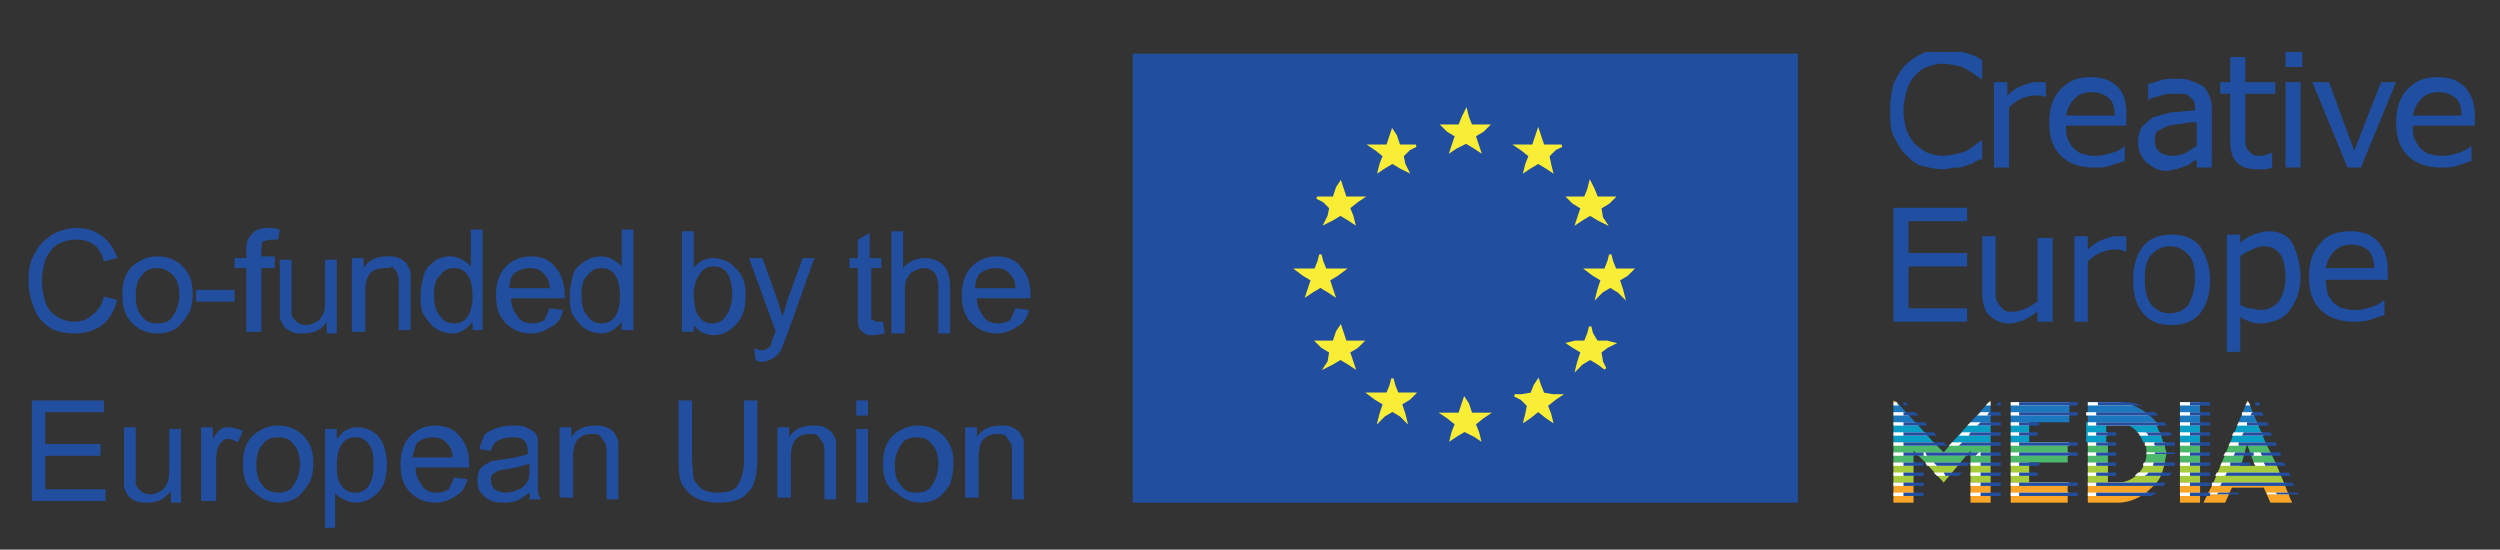 <?xml version="1.0" encoding="utf-8"?>
<!-- Generator: Adobe Illustrator 22.0.0, SVG Export Plug-In . SVG Version: 6.00 Build 0)  -->
<svg version="1.0" id="Layer_1" xmlns="http://www.w3.org/2000/svg" xmlns:xlink="http://www.w3.org/1999/xlink" x="0px" y="0px"
	 viewBox="0 0 149.2 32.8" enable-background="new 0 0 149.2 32.8" xml:space="preserve">
<rect x="0" y="0" width="149.2" height="32.8" fill="#333333" stroke="none"/>
<g>
	<g>
		<defs>
			<rect id="SVGID_1_" x="1.7" y="3.1" width="146.1" height="28.6"/>
		</defs>
		<clipPath id="SVGID_2_">
			<use xlink:href="#SVGID_1_"  overflow="visible"/>
		</clipPath>
		<g clip-path="url(#SVGID_2_)">
			<defs>
				<rect id="SVGID_3_" x="-6.8" y="-4.9" width="162.7" height="43.2"/>
			</defs>
			<clipPath id="SVGID_4_">
				<use xlink:href="#SVGID_3_"  overflow="visible"/>
			</clipPath>
			<path clip-path="url(#SVGID_4_)" fill="#224E9F" d="M6.2,17.7L7,17.9c-0.2,0.7-0.5,1.2-0.9,1.5c-0.4,0.3-1,0.5-1.6,0.5
				c-0.6,0-1.2-0.1-1.6-0.4c-0.4-0.3-0.7-0.6-0.9-1.2c-0.2-0.5-0.3-1-0.3-1.6c0-0.6,0.1-1.2,0.4-1.6c0.2-0.5,0.6-0.8,1-1.1
				c0.4-0.2,0.9-0.4,1.5-0.4c0.6,0,1.1,0.2,1.5,0.5c0.4,0.3,0.7,0.7,0.9,1.3l-0.8,0.2c-0.1-0.4-0.3-0.8-0.6-1
				c-0.3-0.2-0.6-0.3-1-0.3c-0.5,0-0.8,0.1-1.2,0.3c-0.3,0.2-0.5,0.5-0.7,0.9c-0.1,0.4-0.2,0.8-0.2,1.2c0,0.5,0.1,1,0.2,1.3
				c0.1,0.4,0.4,0.7,0.7,0.9c0.3,0.2,0.7,0.3,1,0.3c0.4,0,0.8-0.1,1.1-0.4C5.8,18.6,6.1,18.2,6.2,17.7"/>
			<path clip-path="url(#SVGID_4_)" fill="#224E9F" d="M7.3,17.6c0-0.8,0.2-1.4,0.7-1.8c0.4-0.3,0.8-0.5,1.4-0.5
				c0.6,0,1.1,0.2,1.5,0.6c0.4,0.4,0.6,0.9,0.6,1.6c0,0.6-0.1,1-0.3,1.3c-0.2,0.3-0.4,0.6-0.7,0.8c-0.3,0.2-0.7,0.3-1.1,0.3
				c-0.6,0-1.1-0.2-1.5-0.6C7.5,18.9,7.3,18.4,7.3,17.6 M8.1,17.6c0,0.6,0.1,1,0.4,1.3c0.2,0.3,0.5,0.4,0.9,0.4
				c0.4,0,0.7-0.1,0.9-0.4c0.2-0.3,0.4-0.7,0.4-1.3c0-0.5-0.1-0.9-0.4-1.2C10,16.1,9.7,16,9.4,16c-0.4,0-0.7,0.1-0.9,0.4
				C8.2,16.7,8.1,17.1,8.1,17.6"/>
			<rect x="11.7" y="17.3" clip-path="url(#SVGID_4_)" fill="#224E9F" width="2.3" height="0.7"/>
			<path clip-path="url(#SVGID_4_)" fill="#224E9F" d="M14.7,19.8V16h-0.7v-0.6h0.7V15c0-0.3,0-0.5,0.1-0.7c0.1-0.2,0.2-0.3,0.4-0.5
				c0.2-0.1,0.4-0.2,0.8-0.2c0.2,0,0.4,0,0.7,0.1l-0.1,0.6c-0.2,0-0.3,0-0.4,0c-0.2,0-0.4,0.1-0.5,0.1c-0.1,0.1-0.1,0.3-0.1,0.5v0.4
				h0.8V16h-0.8v3.8H14.7z"/>
			<path clip-path="url(#SVGID_4_)" fill="#224E9F" d="M19.5,19.8v-0.6c-0.3,0.5-0.8,0.7-1.4,0.7c-0.3,0-0.5,0-0.7-0.1
				c-0.2-0.1-0.4-0.2-0.5-0.4c-0.1-0.2-0.2-0.3-0.2-0.5c0-0.1,0-0.4,0-0.7v-2.7h0.7v2.4c0,0.4,0,0.6,0,0.8c0,0.2,0.1,0.3,0.3,0.5
				c0.1,0.1,0.3,0.2,0.6,0.2c0.2,0,0.4-0.1,0.6-0.2c0.2-0.1,0.3-0.3,0.4-0.5c0.1-0.2,0.1-0.5,0.1-0.9v-2.3h0.7v4.4H19.5z"/>
			<path clip-path="url(#SVGID_4_)" fill="#224E9F" d="M21,19.8v-4.4h0.7v0.6c0.3-0.5,0.8-0.7,1.4-0.7c0.3,0,0.5,0,0.7,0.1
				c0.2,0.1,0.4,0.2,0.5,0.4c0.1,0.2,0.2,0.3,0.2,0.5c0,0.1,0,0.4,0,0.7v2.7h-0.7v-2.7c0-0.3,0-0.5-0.1-0.7
				c-0.1-0.2-0.2-0.3-0.3-0.4C23.3,16,23.1,16,22.9,16c-0.3,0-0.6,0.1-0.8,0.3c-0.2,0.2-0.3,0.6-0.3,1.1v2.4H21z"/>
			<path clip-path="url(#SVGID_4_)" fill="#224E9F" d="M28.2,19.8v-0.6c-0.3,0.4-0.7,0.7-1.2,0.7c-0.3,0-0.7-0.1-1-0.3
				c-0.3-0.2-0.5-0.5-0.7-0.8c-0.2-0.3-0.2-0.7-0.2-1.2c0-0.4,0.1-0.8,0.2-1.2c0.1-0.4,0.4-0.6,0.6-0.8c0.3-0.2,0.6-0.3,1-0.3
				c0.3,0,0.5,0.1,0.7,0.2c0.2,0.1,0.4,0.3,0.5,0.4v-2.2h0.7v6H28.2z M25.9,17.6c0,0.6,0.1,1,0.4,1.3c0.2,0.3,0.5,0.4,0.8,0.4
				c0.3,0,0.6-0.1,0.8-0.4c0.2-0.3,0.3-0.7,0.3-1.2c0-0.6-0.1-1-0.3-1.3c-0.2-0.3-0.5-0.4-0.8-0.4c-0.3,0-0.6,0.1-0.8,0.4
				C26,16.6,25.9,17.1,25.9,17.6"/>
			<path clip-path="url(#SVGID_4_)" fill="#224E9F" d="M32.8,18.4l0.8,0.1c-0.1,0.5-0.3,0.8-0.7,1c-0.3,0.2-0.7,0.4-1.2,0.4
				c-0.6,0-1.1-0.2-1.5-0.6c-0.4-0.4-0.6-0.9-0.6-1.7c0-0.7,0.2-1.3,0.6-1.7c0.4-0.4,0.9-0.6,1.5-0.6c0.6,0,1.1,0.2,1.4,0.6
				c0.4,0.4,0.6,1,0.6,1.7c0,0,0,0.1,0,0.2h-3.2c0,0.5,0.2,0.8,0.4,1.1c0.2,0.3,0.5,0.4,0.9,0.4c0.3,0,0.5-0.1,0.7-0.2
				C32.5,19,32.7,18.7,32.8,18.4 M30.4,17.2h2.4c0-0.4-0.1-0.6-0.3-0.8C32.3,16.1,32,16,31.6,16c-0.3,0-0.6,0.1-0.9,0.3
				C30.5,16.5,30.4,16.8,30.4,17.2"/>
			<path clip-path="url(#SVGID_4_)" fill="#224E9F" d="M37.1,19.8v-0.6c-0.3,0.4-0.7,0.7-1.2,0.7c-0.3,0-0.7-0.1-1-0.3
				c-0.3-0.2-0.5-0.5-0.7-0.8C34,18.5,34,18.1,34,17.6c0-0.4,0.1-0.8,0.2-1.2c0.1-0.4,0.4-0.6,0.7-0.8c0.3-0.2,0.6-0.3,1-0.3
				c0.3,0,0.5,0.1,0.7,0.2c0.2,0.1,0.4,0.3,0.5,0.4v-2.2h0.7v6H37.1z M34.7,17.6c0,0.6,0.1,1,0.4,1.3c0.2,0.3,0.5,0.4,0.8,0.4
				c0.3,0,0.6-0.1,0.8-0.4c0.2-0.3,0.3-0.7,0.3-1.2c0-0.6-0.1-1-0.3-1.3c-0.2-0.3-0.5-0.4-0.8-0.4c-0.3,0-0.6,0.1-0.8,0.4
				C34.8,16.6,34.7,17.1,34.7,17.6"/>
			<path clip-path="url(#SVGID_4_)" fill="#224E9F" d="M41.4,19.8h-0.7v-6h0.7v2.2c0.3-0.4,0.7-0.6,1.2-0.6c0.3,0,0.5,0.1,0.8,0.2
				c0.2,0.1,0.4,0.3,0.6,0.5c0.2,0.2,0.3,0.4,0.4,0.7c0.1,0.3,0.1,0.6,0.1,0.9c0,0.7-0.2,1.3-0.6,1.7c-0.4,0.4-0.8,0.6-1.3,0.6
				c-0.5,0-0.9-0.2-1.2-0.6V19.8z M41.4,17.6c0,0.5,0.1,0.9,0.2,1.1c0.2,0.4,0.5,0.6,0.9,0.6c0.3,0,0.6-0.1,0.8-0.4
				c0.2-0.3,0.4-0.7,0.4-1.3c0-0.6-0.1-1-0.3-1.3c-0.2-0.3-0.5-0.4-0.8-0.4c-0.3,0-0.6,0.1-0.8,0.4C41.5,16.7,41.4,17.1,41.4,17.6"
				/>
			<path clip-path="url(#SVGID_4_)" fill="#224E9F" d="M45.1,21.5L45,20.8c0.2,0,0.3,0.1,0.4,0.1c0.2,0,0.3,0,0.4-0.1
				c0.1-0.1,0.2-0.1,0.2-0.2c0-0.1,0.1-0.3,0.2-0.6c0,0,0-0.1,0.1-0.2l-1.6-4.4h0.8l0.9,2.5c0.1,0.3,0.2,0.7,0.3,1
				c0.1-0.3,0.2-0.7,0.3-1l0.9-2.5h0.7L47,19.9c-0.2,0.5-0.3,0.8-0.4,1c-0.1,0.2-0.3,0.4-0.5,0.5c-0.2,0.1-0.4,0.2-0.6,0.2
				C45.4,21.6,45.3,21.6,45.1,21.5"/>
			<path clip-path="url(#SVGID_4_)" fill="#224E9F" d="M52.7,19.2l0.1,0.7c-0.2,0-0.4,0.1-0.6,0.1c-0.3,0-0.5,0-0.6-0.1
				c-0.1-0.1-0.3-0.2-0.3-0.3c-0.1-0.1-0.1-0.4-0.1-0.9V16h-0.5v-0.6h0.5v-1.1l0.7-0.4v1.5h0.7V16H52v2.6c0,0.2,0,0.3,0,0.4
				c0,0.1,0.1,0.1,0.1,0.1c0.1,0,0.1,0.1,0.3,0.1C52.5,19.2,52.6,19.2,52.7,19.2"/>
			<path clip-path="url(#SVGID_4_)" fill="#224E9F" d="M53.2,19.8v-6h0.7V16c0.3-0.4,0.8-0.6,1.3-0.6c0.3,0,0.6,0.1,0.8,0.2
				c0.2,0.1,0.4,0.3,0.5,0.5c0.1,0.2,0.2,0.6,0.2,1v2.8H56v-2.8c0-0.4-0.1-0.6-0.2-0.8c-0.2-0.2-0.4-0.3-0.7-0.3
				c-0.2,0-0.4,0.1-0.6,0.2c-0.2,0.1-0.3,0.3-0.4,0.5c-0.1,0.2-0.1,0.5-0.1,0.8v2.4H53.2z"/>
			<path clip-path="url(#SVGID_4_)" fill="#224E9F" d="M60.6,18.4l0.8,0.1c-0.1,0.5-0.3,0.8-0.7,1c-0.3,0.2-0.7,0.4-1.2,0.4
				c-0.6,0-1.1-0.2-1.5-0.6c-0.4-0.4-0.6-0.9-0.6-1.7c0-0.7,0.2-1.3,0.6-1.7c0.4-0.4,0.9-0.6,1.5-0.6c0.6,0,1.1,0.2,1.4,0.6
				c0.4,0.4,0.6,1,0.6,1.7c0,0,0,0.1,0,0.2h-3.2c0,0.5,0.2,0.8,0.4,1.1c0.2,0.3,0.5,0.4,0.9,0.4c0.3,0,0.5-0.1,0.7-0.2
				C60.3,19,60.5,18.7,60.6,18.4 M58.2,17.2h2.4c0-0.4-0.1-0.6-0.3-0.8c-0.2-0.3-0.5-0.4-0.9-0.4c-0.3,0-0.6,0.1-0.9,0.3
				C58.3,16.5,58.2,16.8,58.2,17.2"/>
			<polygon clip-path="url(#SVGID_4_)" fill="#224E9F" points="1.9,29.9 1.9,23.9 6.2,23.9 6.2,24.6 2.7,24.6 2.7,26.5 6,26.5 
				6,27.2 2.7,27.2 2.7,29.2 6.3,29.2 6.3,29.9 			"/>
			<path clip-path="url(#SVGID_4_)" fill="#224E9F" d="M10.2,29.9v-0.6C9.8,29.8,9.4,30,8.8,30c-0.3,0-0.5,0-0.7-0.1
				c-0.2-0.1-0.4-0.2-0.5-0.4c-0.1-0.2-0.2-0.3-0.2-0.6c0-0.1,0-0.4,0-0.7v-2.7h0.7V28c0,0.4,0,0.6,0,0.8c0,0.2,0.1,0.3,0.3,0.5
				c0.1,0.1,0.3,0.2,0.6,0.2c0.2,0,0.4-0.1,0.6-0.2c0.2-0.1,0.3-0.3,0.4-0.5c0.1-0.2,0.1-0.5,0.1-0.9v-2.3h0.7v4.4H10.2z"/>
			<path clip-path="url(#SVGID_4_)" fill="#224E9F" d="M12,29.9v-4.4h0.7v0.7c0.2-0.3,0.3-0.5,0.5-0.6c0.1-0.1,0.3-0.1,0.5-0.1
				c0.2,0,0.5,0.1,0.8,0.2l-0.3,0.7c-0.2-0.1-0.4-0.2-0.5-0.2c-0.2,0-0.3,0-0.4,0.1c-0.1,0.1-0.2,0.2-0.3,0.4
				c-0.1,0.3-0.1,0.6-0.1,0.9v2.3H12z"/>
			<path clip-path="url(#SVGID_4_)" fill="#224E9F" d="M14.5,27.7c0-0.8,0.2-1.4,0.7-1.8c0.4-0.3,0.8-0.5,1.4-0.5
				c0.6,0,1.1,0.2,1.5,0.6c0.4,0.4,0.6,0.9,0.6,1.6c0,0.6-0.1,1-0.3,1.3c-0.2,0.3-0.4,0.6-0.7,0.8c-0.3,0.2-0.7,0.3-1,0.3
				c-0.6,0-1.1-0.2-1.5-0.6C14.7,29.1,14.5,28.5,14.5,27.7 M15.3,27.7c0,0.6,0.1,1,0.4,1.3c0.2,0.3,0.6,0.4,0.9,0.4
				c0.4,0,0.7-0.1,0.9-0.4c0.2-0.3,0.4-0.7,0.4-1.3c0-0.5-0.1-0.9-0.4-1.2c-0.2-0.3-0.5-0.4-0.9-0.4c-0.4,0-0.7,0.1-0.9,0.4
				C15.4,26.8,15.3,27.2,15.3,27.7"/>
			<path clip-path="url(#SVGID_4_)" fill="#224E9F" d="M19.4,31.6v-6h0.7v0.6c0.2-0.2,0.3-0.4,0.5-0.5c0.2-0.1,0.4-0.2,0.7-0.2
				c0.4,0,0.7,0.1,1,0.3c0.3,0.2,0.5,0.5,0.6,0.8c0.1,0.3,0.2,0.7,0.2,1.1c0,0.4-0.1,0.9-0.2,1.2c-0.2,0.4-0.4,0.6-0.7,0.8
				c-0.3,0.2-0.6,0.3-1,0.3c-0.2,0-0.5-0.1-0.7-0.2c-0.2-0.1-0.4-0.2-0.5-0.4v2.1H19.4z M20.1,27.8c0,0.6,0.1,1,0.3,1.2
				c0.2,0.3,0.5,0.4,0.8,0.4c0.3,0,0.6-0.1,0.8-0.4c0.2-0.3,0.3-0.7,0.3-1.3c0-0.6-0.1-1-0.3-1.2c-0.2-0.3-0.5-0.4-0.8-0.4
				c-0.3,0-0.6,0.1-0.8,0.4C20.2,26.8,20.1,27.2,20.1,27.8"/>
			<path clip-path="url(#SVGID_4_)" fill="#224E9F" d="M27.1,28.5l0.8,0.1c-0.1,0.4-0.3,0.8-0.7,1c-0.3,0.2-0.7,0.4-1.2,0.4
				c-0.6,0-1.1-0.2-1.5-0.6c-0.4-0.4-0.6-0.9-0.6-1.7c0-0.7,0.2-1.3,0.6-1.7c0.4-0.4,0.9-0.6,1.5-0.6c0.6,0,1.1,0.2,1.4,0.6
				c0.4,0.4,0.6,1,0.6,1.7c0,0,0,0.1,0,0.2h-3.2c0,0.5,0.2,0.8,0.4,1.1c0.2,0.3,0.5,0.4,0.9,0.4c0.3,0,0.5-0.1,0.7-0.2
				C26.8,29.1,27,28.8,27.1,28.5 M24.6,27.3h2.4c0-0.4-0.1-0.6-0.3-0.8c-0.2-0.3-0.5-0.4-0.9-0.4c-0.3,0-0.6,0.1-0.9,0.3
				C24.8,26.6,24.7,26.9,24.6,27.3"/>
			<path clip-path="url(#SVGID_4_)" fill="#224E9F" d="M31.6,29.4c-0.3,0.2-0.5,0.4-0.8,0.5C30.5,30,30.3,30,30,30
				c-0.5,0-0.8-0.1-1.1-0.4c-0.3-0.2-0.4-0.5-0.4-0.9c0-0.2,0-0.4,0.1-0.6c0.1-0.2,0.2-0.3,0.4-0.4c0.2-0.1,0.3-0.2,0.5-0.2
				c0.1,0,0.4-0.1,0.7-0.1c0.6-0.1,1-0.2,1.3-0.3c0-0.1,0-0.2,0-0.2c0-0.3-0.1-0.5-0.2-0.6c-0.2-0.2-0.5-0.2-0.8-0.2
				c-0.3,0-0.6,0.1-0.8,0.2c-0.2,0.1-0.3,0.3-0.4,0.6l-0.7-0.1c0.1-0.3,0.2-0.6,0.3-0.8c0.1-0.2,0.4-0.3,0.6-0.4
				c0.3-0.1,0.6-0.2,1-0.2c0.4,0,0.7,0,0.9,0.1c0.2,0.1,0.4,0.2,0.5,0.3c0.1,0.1,0.2,0.3,0.2,0.5c0,0.1,0,0.4,0,0.7v1
				c0,0.7,0,1.1,0,1.3c0,0.2,0.1,0.4,0.2,0.5h-0.8C31.7,29.8,31.6,29.6,31.6,29.4 M31.5,27.7c-0.3,0.1-0.7,0.2-1.2,0.3
				c-0.3,0-0.5,0.1-0.6,0.1c-0.1,0.1-0.2,0.1-0.3,0.2c-0.1,0.1-0.1,0.2-0.1,0.4c0,0.2,0.1,0.4,0.2,0.5c0.2,0.1,0.4,0.2,0.7,0.2
				c0.3,0,0.5-0.1,0.8-0.2c0.2-0.1,0.4-0.3,0.5-0.5c0.1-0.2,0.1-0.4,0.1-0.7V27.7z"/>
			<path clip-path="url(#SVGID_4_)" fill="#224E9F" d="M33.4,29.9v-4.4h0.7v0.6c0.3-0.5,0.8-0.7,1.4-0.7c0.3,0,0.5,0,0.7,0.1
				c0.2,0.1,0.4,0.2,0.5,0.4c0.1,0.2,0.2,0.3,0.2,0.5c0,0.1,0,0.4,0,0.7v2.7h-0.7v-2.7c0-0.3,0-0.5-0.1-0.7
				c-0.1-0.1-0.2-0.3-0.3-0.4c-0.1-0.1-0.3-0.1-0.5-0.1c-0.3,0-0.6,0.1-0.8,0.3c-0.2,0.2-0.3,0.6-0.3,1.1v2.4H33.4z"/>
			<path clip-path="url(#SVGID_4_)" fill="#224E9F" d="M44.4,23.9h0.8v3.5c0,0.6-0.1,1.1-0.2,1.4c-0.1,0.4-0.4,0.6-0.7,0.9
				c-0.4,0.2-0.8,0.3-1.4,0.3c-0.6,0-1-0.1-1.4-0.3c-0.4-0.2-0.6-0.5-0.8-0.8c-0.2-0.4-0.2-0.9-0.2-1.5v-3.5h0.8v3.5
				c0,0.5,0.1,0.9,0.1,1.2c0.1,0.2,0.3,0.4,0.5,0.6c0.2,0.1,0.5,0.2,0.9,0.2c0.6,0,1-0.1,1.2-0.4c0.2-0.3,0.4-0.8,0.4-1.5V23.9z"/>
			<path clip-path="url(#SVGID_4_)" fill="#224E9F" d="M46.4,29.9v-4.4h0.7v0.6c0.3-0.5,0.8-0.7,1.4-0.7c0.3,0,0.5,0,0.7,0.1
				c0.2,0.1,0.4,0.2,0.5,0.4c0.1,0.2,0.2,0.3,0.2,0.5c0,0.1,0,0.4,0,0.7v2.7h-0.7v-2.7c0-0.3,0-0.5-0.1-0.7
				c-0.1-0.1-0.2-0.3-0.3-0.4c-0.1-0.1-0.3-0.1-0.5-0.1c-0.3,0-0.6,0.1-0.8,0.3c-0.2,0.2-0.3,0.6-0.3,1.1v2.4H46.4z"/>
			<path clip-path="url(#SVGID_4_)" fill="#224E9F" d="M51.1,23.9h0.7v0.9h-0.7V23.9z M51.1,25.6h0.7v4.4h-0.7V25.6z"/>
			<path clip-path="url(#SVGID_4_)" fill="#224E9F" d="M52.7,27.7c0-0.8,0.2-1.4,0.7-1.8c0.4-0.3,0.8-0.5,1.4-0.5
				c0.6,0,1.1,0.2,1.5,0.6c0.4,0.4,0.6,0.9,0.6,1.6c0,0.6-0.1,1-0.2,1.3c-0.2,0.3-0.4,0.6-0.7,0.8c-0.3,0.2-0.7,0.3-1,0.3
				c-0.6,0-1.1-0.2-1.5-0.6C52.9,29.1,52.7,28.5,52.7,27.7 M53.4,27.7c0,0.6,0.1,1,0.4,1.3c0.2,0.3,0.5,0.4,0.9,0.4
				c0.4,0,0.7-0.1,0.9-0.4c0.2-0.3,0.4-0.7,0.4-1.3c0-0.5-0.1-0.9-0.4-1.2c-0.2-0.3-0.5-0.4-0.9-0.4c-0.4,0-0.7,0.1-0.9,0.4
				C53.6,26.8,53.4,27.2,53.4,27.7"/>
			<path clip-path="url(#SVGID_4_)" fill="#224E9F" d="M57.6,29.9v-4.4h0.7v0.6c0.3-0.5,0.8-0.7,1.4-0.7c0.3,0,0.5,0,0.7,0.1
				c0.2,0.1,0.4,0.2,0.5,0.4c0.1,0.2,0.2,0.3,0.2,0.5c0,0.1,0,0.4,0,0.7v2.7h-0.7v-2.7c0-0.3,0-0.5-0.1-0.7
				c-0.1-0.1-0.2-0.3-0.3-0.4c-0.1-0.1-0.3-0.1-0.5-0.1c-0.3,0-0.6,0.1-0.8,0.3c-0.2,0.2-0.3,0.6-0.3,1.1v2.4H57.6z"/>
			<path clip-path="url(#SVGID_4_)" fill="#204EA0" d="M118.2,9.5c-0.2,0.1-0.3,0.1-0.4,0.2c-0.1,0.1-0.3,0.1-0.5,0.2
				c-0.2,0.1-0.4,0.1-0.6,0.1c-0.2,0-0.5,0.1-0.7,0.1c-0.5,0-0.9-0.1-1.3-0.2c-0.4-0.1-0.7-0.4-1-0.7c-0.3-0.3-0.5-0.7-0.7-1.1
				c-0.2-0.4-0.2-1-0.2-1.6c0-0.6,0.1-1.1,0.2-1.5c0.2-0.4,0.4-0.8,0.7-1.1c0.3-0.3,0.6-0.5,1-0.7c0.4-0.2,0.9-0.2,1.3-0.2
				c0.4,0,0.7,0,1.1,0.1c0.4,0.1,0.8,0.2,1.2,0.5v1.1h-0.1c-0.4-0.3-0.7-0.5-1.1-0.7c-0.4-0.1-0.8-0.2-1.2-0.2
				c-0.3,0-0.6,0.1-0.9,0.2c-0.3,0.1-0.5,0.3-0.7,0.5c-0.2,0.2-0.4,0.5-0.5,0.9c-0.1,0.3-0.2,0.8-0.2,1.2c0,0.5,0.1,0.9,0.2,1.2
				c0.1,0.3,0.3,0.6,0.5,0.8c0.2,0.2,0.5,0.4,0.7,0.5c0.3,0.1,0.6,0.2,0.9,0.2c0.4,0,0.8-0.1,1.2-0.2c0.4-0.1,0.7-0.4,1.1-0.7h0.1
				V9.5z"/>
			<path clip-path="url(#SVGID_4_)" fill="#204EA0" d="M122.2,5.8L122.2,5.8c-0.2,0-0.3-0.1-0.4-0.1c-0.1,0-0.3,0-0.4,0
				c-0.3,0-0.5,0.1-0.8,0.2c-0.2,0.1-0.5,0.3-0.7,0.5V10H119V4.9h0.8v0.8c0.3-0.3,0.6-0.5,0.9-0.6c0.3-0.1,0.5-0.2,0.8-0.2
				c0.1,0,0.3,0,0.3,0c0.1,0,0.2,0,0.3,0V5.8z"/>
			<path clip-path="url(#SVGID_4_)" fill="#204EA0" d="M127,7.5h-3.7c0,0.3,0,0.6,0.1,0.8c0.1,0.2,0.2,0.4,0.4,0.6
				c0.2,0.1,0.3,0.3,0.6,0.3c0.2,0.1,0.5,0.1,0.7,0.1c0.3,0,0.7-0.1,1-0.2c0.4-0.1,0.6-0.3,0.7-0.4h0v0.9c-0.3,0.1-0.6,0.2-0.9,0.3
				c-0.3,0.1-0.6,0.1-0.9,0.1c-0.8,0-1.5-0.2-2-0.7c-0.5-0.5-0.7-1.1-0.7-2c0-0.8,0.2-1.5,0.7-2c0.5-0.5,1-0.7,1.8-0.7
				c0.7,0,1.2,0.2,1.6,0.6c0.4,0.4,0.5,1,0.5,1.7V7.5z M126.2,6.9c0-0.5-0.1-0.8-0.3-1c-0.2-0.2-0.6-0.4-1-0.4
				c-0.5,0-0.8,0.1-1.1,0.4c-0.3,0.3-0.4,0.6-0.5,1H126.2z"/>
			<path clip-path="url(#SVGID_4_)" fill="#204EA0" d="M131.9,10h-0.8V9.5c-0.1,0.1-0.2,0.1-0.3,0.2c-0.1,0.1-0.3,0.2-0.4,0.2
				c-0.1,0.1-0.3,0.1-0.5,0.2c-0.2,0-0.4,0.1-0.6,0.1c-0.5,0-0.8-0.2-1.2-0.5c-0.3-0.3-0.5-0.7-0.5-1.2c0-0.4,0.1-0.7,0.2-0.9
				c0.2-0.2,0.4-0.4,0.7-0.6c0.3-0.1,0.7-0.2,1.1-0.3c0.4,0,0.9-0.1,1.4-0.1V6.5c0-0.2,0-0.4-0.1-0.5c-0.1-0.1-0.2-0.2-0.3-0.3
				c-0.1-0.1-0.3-0.1-0.4-0.1c-0.2,0-0.4,0-0.5,0c-0.2,0-0.5,0-0.7,0.1c-0.3,0.1-0.6,0.1-0.8,0.3h0V5c0.2,0,0.4-0.1,0.7-0.2
				c0.3-0.1,0.6-0.1,0.9-0.1c0.4,0,0.7,0,0.9,0.1c0.3,0.1,0.5,0.2,0.7,0.3c0.2,0.1,0.3,0.3,0.4,0.5c0.1,0.2,0.2,0.5,0.2,0.8V10z
				 M131.1,8.7V7.3c-0.3,0-0.6,0-0.9,0.1c-0.4,0-0.6,0.1-0.8,0.1c-0.2,0.1-0.4,0.2-0.6,0.3c-0.2,0.1-0.2,0.4-0.2,0.6
				c0,0.3,0.1,0.5,0.3,0.7c0.2,0.1,0.4,0.2,0.8,0.2c0.3,0,0.6-0.1,0.8-0.2C130.6,9,130.8,8.9,131.1,8.7"/>
			<path clip-path="url(#SVGID_4_)" fill="#204EA0" d="M135.7,10c-0.2,0-0.3,0.1-0.5,0.1c-0.2,0-0.4,0-0.5,0c-0.5,0-0.9-0.1-1.2-0.4
				c-0.3-0.3-0.4-0.7-0.4-1.4V5.6h-0.6V4.9h0.6V3.4h0.9v1.5h1.8v0.7H134v2.3c0,0.3,0,0.5,0,0.6c0,0.2,0.1,0.3,0.1,0.4
				c0.1,0.1,0.2,0.2,0.3,0.3c0.1,0.1,0.3,0.1,0.5,0.1c0.1,0,0.3,0,0.4-0.1c0.1,0,0.3-0.1,0.3-0.1h0V10z"/>
			<path clip-path="url(#SVGID_4_)" fill="#204EA0" d="M137.4,4h-1V3.1h1V4z M137.3,10h-0.9V4.9h0.9V10z"/>
			<polygon clip-path="url(#SVGID_4_)" fill="#204EA0" points="143,4.9 140.9,10 140.1,10 138,4.9 139,4.9 140.5,9 142.1,4.9 			"/>
			<path clip-path="url(#SVGID_4_)" fill="#204EA0" d="M147.8,7.5H144c0,0.3,0,0.6,0.1,0.8c0.1,0.2,0.2,0.4,0.4,0.6
				c0.2,0.1,0.3,0.3,0.6,0.3c0.2,0.1,0.4,0.1,0.7,0.1c0.3,0,0.7-0.1,1-0.2c0.3-0.1,0.6-0.3,0.7-0.4h0v0.9c-0.3,0.1-0.6,0.2-0.9,0.3
				c-0.3,0.1-0.6,0.1-0.9,0.1c-0.8,0-1.5-0.2-2-0.7c-0.5-0.5-0.7-1.1-0.7-2c0-0.8,0.2-1.5,0.7-2c0.5-0.5,1-0.7,1.8-0.7
				c0.7,0,1.2,0.2,1.6,0.6c0.4,0.4,0.6,1,0.6,1.7V7.5z M146.9,6.9c0-0.5-0.1-0.8-0.3-1c-0.2-0.2-0.6-0.4-1-0.4
				c-0.5,0-0.8,0.1-1.1,0.4c-0.3,0.3-0.4,0.6-0.5,1H146.9z"/>
			<polygon clip-path="url(#SVGID_4_)" fill="#204EA0" points="117.4,19.2 113,19.2 113,12.4 117.4,12.4 117.4,13.2 113.9,13.2 
				113.9,15.1 117.4,15.1 117.4,15.9 113.9,15.9 113.9,18.4 117.4,18.4 			"/>
			<path clip-path="url(#SVGID_4_)" fill="#204EA0" d="M122.5,19.2h-0.9v-0.6c-0.3,0.2-0.6,0.4-0.8,0.5c-0.3,0.1-0.5,0.2-0.9,0.2
				c-0.5,0-0.9-0.2-1.2-0.5c-0.3-0.3-0.4-0.8-0.4-1.4v-3.3h0.8V17c0,0.3,0,0.5,0,0.7c0,0.2,0.1,0.3,0.2,0.5c0.1,0.1,0.2,0.2,0.3,0.3
				c0.1,0.1,0.3,0.1,0.6,0.1c0.2,0,0.5-0.1,0.7-0.2c0.3-0.1,0.5-0.3,0.7-0.4v-3.8h0.9V19.2z"/>
			<path clip-path="url(#SVGID_4_)" fill="#204EA0" d="M126.9,15L126.9,15c-0.2,0-0.3-0.1-0.4-0.1c-0.1,0-0.3,0-0.4,0
				c-0.3,0-0.5,0.1-0.8,0.2c-0.2,0.1-0.5,0.3-0.7,0.5v3.6h-0.8v-5.1h0.8v0.8c0.3-0.3,0.6-0.5,0.9-0.6c0.3-0.1,0.5-0.2,0.8-0.2
				c0.1,0,0.3,0,0.3,0c0.1,0,0.2,0,0.3,0V15z"/>
			<path clip-path="url(#SVGID_4_)" fill="#204EA0" d="M131.9,16.7c0,0.8-0.2,1.5-0.6,2c-0.4,0.5-1,0.7-1.7,0.7
				c-0.7,0-1.3-0.2-1.7-0.7c-0.4-0.5-0.6-1.1-0.6-2c0-0.8,0.2-1.5,0.6-2c0.4-0.5,1-0.7,1.7-0.7c0.7,0,1.3,0.2,1.7,0.7
				C131.6,15.2,131.9,15.8,131.9,16.7 M131,16.7c0-0.7-0.1-1.2-0.4-1.5c-0.3-0.3-0.6-0.5-1.1-0.5c-0.5,0-0.8,0.2-1.1,0.5
				c-0.3,0.3-0.4,0.8-0.4,1.5c0,0.6,0.1,1.1,0.4,1.5c0.3,0.3,0.6,0.5,1.1,0.5c0.5,0,0.8-0.2,1.1-0.5C130.8,17.8,131,17.3,131,16.7"
				/>
			<path clip-path="url(#SVGID_4_)" fill="#204EA0" d="M137.3,16.6c0,0.4-0.1,0.8-0.2,1.1c-0.1,0.3-0.3,0.6-0.5,0.9
				c-0.2,0.2-0.4,0.4-0.7,0.5c-0.3,0.1-0.6,0.2-0.9,0.2c-0.3,0-0.5,0-0.7-0.1c-0.2-0.1-0.4-0.1-0.6-0.3v2.1h-0.8v-7h0.8v0.5
				c0.2-0.2,0.5-0.4,0.8-0.5c0.3-0.1,0.6-0.2,0.9-0.2c0.6,0,1.1,0.2,1.4,0.7C137.1,15.1,137.3,15.8,137.3,16.6 M136.4,16.6
				c0-0.6-0.1-1.1-0.3-1.4c-0.2-0.3-0.5-0.5-1-0.5c-0.3,0-0.5,0.1-0.7,0.2c-0.2,0.1-0.5,0.2-0.7,0.4v2.9c0.2,0.1,0.4,0.2,0.6,0.2
				c0.2,0,0.4,0.1,0.6,0.1c0.5,0,0.8-0.2,1.1-0.5C136.2,17.7,136.4,17.2,136.4,16.6"/>
			<path clip-path="url(#SVGID_4_)" fill="#204EA0" d="M142.5,16.7h-3.7c0,0.3,0.1,0.6,0.1,0.8c0.1,0.2,0.2,0.4,0.4,0.6
				c0.2,0.1,0.3,0.3,0.6,0.3c0.2,0.1,0.4,0.1,0.7,0.1c0.3,0,0.7-0.1,1-0.2c0.3-0.1,0.6-0.3,0.7-0.4h0v0.9c-0.3,0.1-0.6,0.2-0.9,0.3
				c-0.3,0.1-0.6,0.1-0.9,0.1c-0.8,0-1.5-0.2-2-0.7c-0.5-0.5-0.7-1.1-0.7-2c0-0.8,0.2-1.5,0.7-2c0.4-0.5,1-0.7,1.8-0.7
				c0.7,0,1.2,0.2,1.6,0.6c0.4,0.4,0.6,1,0.6,1.7V16.7z M141.7,16.1c0-0.5-0.1-0.8-0.3-1.1c-0.2-0.2-0.6-0.4-1-0.4
				c-0.5,0-0.8,0.1-1.1,0.4c-0.3,0.3-0.4,0.6-0.5,1H141.7z"/>
			<rect x="67.6" y="3.2" clip-path="url(#SVGID_4_)" fill="#224E9F" width="39.7" height="26.8"/>
			<polygon clip-path="url(#SVGID_4_)" fill="#FAED36" points="97.4,16.1 97,16.1 96.4,16.1 96.2,15.6 96.1,15.2 96,15.6 95.8,16.1 
				95.1,16.1 94.7,16.1 95.1,16.4 95.6,16.7 95.4,17.3 95.3,17.7 95.6,17.4 96.1,17.1 96.6,17.4 96.9,17.7 96.8,17.3 96.6,16.7 
				97.1,16.4 			"/>
			<polygon clip-path="url(#SVGID_4_)" fill="none" stroke="#FAED36" stroke-width="0.145" points="97.4,16.1 97,16.1 96.4,16.1 
				96.2,15.6 96.1,15.2 96,15.6 95.8,16.1 95.1,16.1 94.7,16.1 95.1,16.4 95.6,16.7 95.4,17.3 95.3,17.7 95.6,17.4 96.1,17.1 
				96.6,17.4 96.9,17.7 96.8,17.3 96.6,16.7 97.1,16.4 			"/>
			<polygon clip-path="url(#SVGID_4_)" fill="#FAED36" points="94.4,12.4 94.2,13 94.1,13.3 94.4,13.1 94.9,12.8 95.4,13.1 
				95.8,13.3 95.6,13 95.5,12.4 96,12.1 96.3,11.8 95.9,11.8 95.3,11.8 95.1,11.3 94.9,10.9 94.8,11.3 94.6,11.8 94,11.8 93.6,11.8 
				93.9,12.1 			"/>
			<polygon clip-path="url(#SVGID_4_)" fill="none" stroke="#FAED36" stroke-width="0.145" points="94.4,12.4 94.2,13 94.1,13.3 
				94.4,13.1 94.9,12.8 95.4,13.1 95.8,13.3 95.6,13 95.5,12.4 96,12.1 96.3,11.8 95.9,11.8 95.3,11.8 95.1,11.3 94.9,10.9 
				94.8,11.3 94.6,11.8 94,11.8 93.6,11.8 93.9,12.1 			"/>
			<polygon clip-path="url(#SVGID_4_)" fill="#FAED36" points="92.1,8.7 91.9,8.1 91.8,7.8 91.7,8.1 91.5,8.7 90.9,8.7 90.5,8.7 
				90.8,8.9 91.3,9.3 91.1,9.8 91,10.2 91.3,10 91.8,9.7 92.3,10 92.6,10.2 92.5,9.8 92.4,9.3 92.8,8.9 93.2,8.7 92.8,8.7 			"/>
			<polygon clip-path="url(#SVGID_4_)" fill="none" stroke="#FAED36" stroke-width="0.145" points="92.1,8.7 91.9,8.1 91.8,7.8 
				91.7,8.1 91.5,8.7 90.9,8.7 90.5,8.7 90.8,8.9 91.3,9.3 91.1,9.8 91,10.2 91.3,10 91.8,9.7 92.3,10 92.6,10.2 92.5,9.8 92.4,9.3 
				92.8,8.9 93.2,8.7 92.8,8.7 			"/>
			<polygon clip-path="url(#SVGID_4_)" fill="#FAED36" points="87.8,7.5 87.6,7 87.5,6.6 87.3,7 87.1,7.5 86.5,7.5 86.1,7.5 
				86.4,7.8 86.9,8.1 86.7,8.7 86.6,9 86.9,8.8 87.5,8.5 88,8.8 88.3,9 88.2,8.7 88,8.1 88.5,7.8 88.8,7.5 88.4,7.5 			"/>
			<polygon clip-path="url(#SVGID_4_)" fill="none" stroke="#FAED36" stroke-width="0.145" points="87.8,7.5 87.6,7 87.5,6.6 
				87.3,7 87.1,7.5 86.5,7.5 86.1,7.5 86.4,7.8 86.9,8.1 86.7,8.7 86.6,9 86.9,8.8 87.5,8.5 88,8.8 88.3,9 88.2,8.7 88,8.1 
				88.5,7.8 88.8,7.5 88.4,7.5 			"/>
			<polygon clip-path="url(#SVGID_4_)" fill="#FAED36" points="83.5,8.7 83.3,8.1 83.1,7.8 83,8.1 82.8,8.7 82.2,8.7 81.8,8.7 
				82.1,8.9 82.6,9.3 82.4,9.8 82.3,10.2 82.6,10 83.1,9.7 83.6,10 84,10.2 83.8,9.8 83.7,9.3 84.1,8.9 84.5,8.7 84.1,8.7 			"/>
			<polygon clip-path="url(#SVGID_4_)" fill="none" stroke="#FAED36" stroke-width="0.145" points="83.5,8.7 83.3,8.1 83.1,7.8 
				83,8.1 82.8,8.7 82.2,8.7 81.8,8.7 82.1,8.9 82.6,9.3 82.4,9.8 82.3,10.2 82.6,10 83.1,9.7 83.6,10 84,10.2 83.8,9.8 83.7,9.3 
				84.1,8.9 84.5,8.7 84.1,8.7 			"/>
			<polygon clip-path="url(#SVGID_4_)" fill="#FAED36" points="80.3,11.8 80.1,11.2 80,10.9 79.8,11.2 79.6,11.8 79,11.8 78.6,11.8 
				79,12 79.4,12.4 79.3,12.9 79.1,13.3 79.5,13.1 80,12.8 80.5,13.1 80.8,13.3 80.7,12.9 80.5,12.4 81,12 81.3,11.8 80.9,11.8 			
				"/>
			<polygon clip-path="url(#SVGID_4_)" fill="none" stroke="#FAED36" stroke-width="0.145" points="80.3,11.8 80.1,11.2 80,10.9 
				79.8,11.2 79.6,11.8 79,11.8 78.6,11.8 79,12 79.4,12.4 79.3,12.9 79.1,13.3 79.5,13.1 80,12.8 80.5,13.1 80.8,13.3 80.7,12.9 
				80.5,12.4 81,12 81.3,11.8 80.9,11.8 			"/>
			<polygon clip-path="url(#SVGID_4_)" fill="#FAED36" points="79.3,17.4 79.6,17.6 79.5,17.3 79.3,16.7 79.8,16.4 80.2,16.1 
				79.7,16.1 79.1,16.1 78.9,15.6 78.8,15.2 78.7,15.6 78.5,16.1 77.9,16.1 77.4,16.1 77.8,16.4 78.3,16.7 78.1,17.3 78,17.6 
				78.3,17.4 78.8,17.1 			"/>
			<polygon clip-path="url(#SVGID_4_)" fill="none" stroke="#FAED36" stroke-width="0.145" points="79.3,17.4 79.6,17.6 79.5,17.3 
				79.3,16.7 79.8,16.4 80.2,16.1 79.7,16.1 79.1,16.1 78.9,15.6 78.8,15.2 78.7,15.6 78.5,16.1 77.9,16.1 77.4,16.1 77.8,16.4 
				78.3,16.7 78.1,17.3 78,17.6 78.3,17.4 78.8,17.1 			"/>
			<polygon clip-path="url(#SVGID_4_)" fill="#FAED36" points="80.3,20.4 80.1,19.8 80,19.5 79.8,19.8 79.6,20.4 79,20.4 78.6,20.4 
				78.9,20.7 79.4,21 79.3,21.6 79.1,21.9 79.5,21.7 80,21.4 80.5,21.7 80.8,21.9 80.7,21.6 80.5,21 81,20.7 81.3,20.4 80.9,20.4 
							"/>
			<polygon clip-path="url(#SVGID_4_)" fill="none" stroke="#FAED36" stroke-width="0.145" points="80.3,20.4 80.1,19.8 80,19.5 
				79.8,19.8 79.6,20.4 79,20.4 78.6,20.4 78.9,20.7 79.4,21 79.3,21.6 79.1,21.9 79.5,21.7 80,21.4 80.5,21.7 80.8,21.9 80.7,21.6 
				80.5,21 81,20.7 81.3,20.4 80.9,20.4 			"/>
			<polygon clip-path="url(#SVGID_4_)" fill="#FAED36" points="83.4,23.5 83.2,23 83.1,22.6 83,23 82.8,23.5 82.1,23.5 81.7,23.5 
				82.1,23.8 82.6,24.1 82.4,24.7 82.3,25.1 82.6,24.8 83.1,24.5 83.6,24.8 83.9,25.1 83.8,24.7 83.6,24.1 84.1,23.8 84.4,23.5 
				84,23.5 			"/>
			<polygon clip-path="url(#SVGID_4_)" fill="none" stroke="#FAED36" stroke-width="0.145" points="83.4,23.5 83.2,23 83.1,22.6 
				83,23 82.8,23.5 82.1,23.5 81.7,23.5 82.1,23.8 82.6,24.1 82.4,24.7 82.3,25.1 82.6,24.8 83.1,24.5 83.6,24.8 83.9,25.1 
				83.8,24.7 83.6,24.1 84.1,23.8 84.4,23.5 84,23.5 			"/>
			<polygon clip-path="url(#SVGID_4_)" fill="#FAED36" points="87.8,24.7 87.6,24.1 87.4,23.8 87.3,24.1 87.1,24.7 86.5,24.7 
				86.1,24.7 86.4,24.9 86.9,25.3 86.7,25.8 86.6,26.2 86.9,26 87.4,25.7 88,26 88.3,26.2 88.2,25.8 88,25.3 88.5,24.9 88.8,24.7 
				88.4,24.7 			"/>
			<polygon clip-path="url(#SVGID_4_)" fill="none" stroke="#FAED36" stroke-width="0.145" points="87.8,24.7 87.6,24.1 87.4,23.8 
				87.3,24.1 87.1,24.7 86.5,24.7 86.1,24.7 86.4,24.9 86.9,25.3 86.7,25.8 86.6,26.2 86.9,26 87.4,25.7 88,26 88.3,26.2 88.2,25.8 
				88,25.3 88.5,24.9 88.8,24.7 88.4,24.7 			"/>
			<polygon clip-path="url(#SVGID_4_)" fill="#FAED36" points="92.1,23.5 91.9,23 91.8,22.7 91.6,23 91.4,23.5 90.8,23.6 90.4,23.6 
				90.8,23.8 91.2,24.2 91.1,24.7 91,25.1 91.3,24.9 91.8,24.5 92.3,24.9 92.6,25.1 92.5,24.7 92.3,24.2 92.8,23.8 93.1,23.6 
				92.7,23.6 			"/>
			<polygon clip-path="url(#SVGID_4_)" fill="none" stroke="#FAED36" stroke-width="0.145" points="92.1,23.5 91.9,23 91.8,22.7 
				91.6,23 91.4,23.5 90.8,23.6 90.4,23.6 90.8,23.8 91.2,24.2 91.1,24.7 91,25.1 91.3,24.9 91.8,24.5 92.3,24.9 92.6,25.1 
				92.5,24.7 92.3,24.2 92.8,23.8 93.1,23.6 92.7,23.6 			"/>
			<polygon clip-path="url(#SVGID_4_)" fill="#FAED36" points="95.3,20.4 95,19.9 94.9,19.5 94.8,19.9 94.6,20.4 94,20.4 93.6,20.5 
				93.9,20.7 94.4,21 94.2,21.6 94.1,22 94.4,21.7 94.9,21.4 95.4,21.7 95.8,22 95.6,21.6 95.5,21 95.9,20.7 96.3,20.5 95.9,20.4 
							"/>
			<polygon clip-path="url(#SVGID_4_)" fill="none" stroke="#FAED36" stroke-width="0.145" points="95.3,20.4 95,19.9 94.9,19.5 
				94.8,19.9 94.6,20.4 94,20.4 93.6,20.5 93.9,20.7 94.4,21 94.2,21.6 94.1,22 94.4,21.7 94.9,21.4 95.4,21.7 95.8,22 95.6,21.6 
				95.5,21 95.9,20.7 96.3,20.5 95.9,20.4 			"/>
			<polygon clip-path="url(#SVGID_4_)" fill="#F9A528" points="118.8,23.9 118.7,24 118.8,24 			"/>
			<polygon clip-path="url(#SVGID_4_)" fill="#F9A528" points="114.3,25.2 114.3,25.2 113,25.2 113,24 113.2,24 113,23.9 113,26.1 
				113,25.2 			"/>
			<polygon clip-path="url(#SVGID_4_)" fill="#224E9F" points="113,28.8 113,28.8 113,27.6 113,30 114.2,30 114.2,30 113,30 			"/>
			<polygon clip-path="url(#SVGID_4_)" fill="#224E9F" points="118.8,25.2 118.8,25.2 117.6,25.2 117.6,25.2 			"/>
			<polygon clip-path="url(#SVGID_4_)" fill="#224E9F" points="117.6,30 118.7,30 117.6,30 			"/>
			<polygon clip-path="url(#SVGID_4_)" fill="#224E9F" points="120,30 122,30 120,30 			"/>
			<polygon clip-path="url(#SVGID_4_)" fill="#224E9F" points="123.4,25.2 120,25.2 120,25.2 123.4,25.2 			"/>
			<rect x="130.1" y="30" clip-path="url(#SVGID_4_)" fill="#224E9F" width="1.2" height="0"/>
			<polygon clip-path="url(#SVGID_4_)" fill="#224E9F" points="131.3,25.2 130.1,25.2 130.1,25.2 131.3,25.2 			"/>
			<polygon clip-path="url(#SVGID_4_)" fill="#F9A528" points="134.1,23.9 134.1,24 134.2,24 			"/>
			<polygon clip-path="url(#SVGID_4_)" fill="#224E9F" points="136.8,30 136.7,29.8 136.8,30 			"/>
			<polygon clip-path="url(#SVGID_4_)" fill="#224E9F" points="133.6,25.2 134.7,25.2 134.7,25.2 133.6,25.2 			"/>
			<polygon clip-path="url(#SVGID_4_)" fill="#224E9F" points="135.5,30 136.3,30 135.5,30 			"/>
			<rect x="131.5" y="30" clip-path="url(#SVGID_4_)" fill="#224E9F" width="1.3" height="0"/>
			<path clip-path="url(#SVGID_4_)" fill="#224E9F" d="M124.6,30l1.7,0c0,0,0,0,0,0L124.6,30L124.6,30z"/>
			<polygon clip-path="url(#SVGID_4_)" fill="#224E9F" points="128.6,25.2 128.6,25.2 124.6,25.2 124.6,25.2 			"/>
			<polygon clip-path="url(#SVGID_4_)" fill="#224E9F" points="136.8,30 136.3,30 136.8,30 			"/>
			<polygon clip-path="url(#SVGID_4_)" fill="#224E9F" points="136.3,28.8 136.7,29.8 136.3,28.8 			"/>
			<polygon clip-path="url(#SVGID_4_)" fill="#F9A528" points="113,28.8 113,28.8 113,30 114.2,30 114.2,28.8 			"/>
			<polygon clip-path="url(#SVGID_4_)" fill="#224E9F" points="116,28.8 116,28.8 116,28.8 			"/>
			<polygon clip-path="url(#SVGID_4_)" fill="#F9A528" points="118.8,28.8 117.6,28.8 117.6,30 118.7,30 118.8,30 			"/>
			<polygon clip-path="url(#SVGID_4_)" fill="#F9A528" points="123.4,28.8 121.1,28.8 120,28.8 120,30 122,30 123.4,30 			"/>
			<rect x="130.1" y="28.8" clip-path="url(#SVGID_4_)" fill="#F9A528" width="1.2" height="1.2"/>
			<polygon clip-path="url(#SVGID_4_)" fill="#F9A528" points="136.7,29.8 136.3,28.8 132.1,28.8 131.5,30 132.8,30 133.2,29.1 
				135.1,29.1 135.5,30 136.3,30 136.8,30 			"/>
			<path clip-path="url(#SVGID_4_)" fill="#F9A528" d="M128.7,28.8h-2.3h0h-0.6h-1.2V30h1.8C127.3,30,128.1,29.5,128.7,28.8"/>
			<polygon clip-path="url(#SVGID_4_)" fill="#224E9F" points="125.7,28.8 126.3,28.8 126.3,28.8 			"/>
			<polygon clip-path="url(#SVGID_4_)" fill="#224E9F" points="135.8,27.6 136.3,28.8 136.3,28.8 135.8,27.6 			"/>
			<polygon clip-path="url(#SVGID_4_)" fill="#A6CC3C" points="114.9,27.6 116,28.8 116,28.8 117,27.6 			"/>
			<rect x="113" y="27.6" clip-path="url(#SVGID_4_)" fill="#A6CC3C" width="1.2" height="1.2"/>
			
				<rect x="117.6" y="27.6" transform="matrix(1 -2.565146e-03 2.565146e-03 1 -7.192231e-02 0.303)" clip-path="url(#SVGID_4_)" fill="#A6CC3C" width="1.2" height="1.2"/>
			<rect x="120" y="27.6" clip-path="url(#SVGID_4_)" fill="#A6CC3C" width="1.1" height="1.2"/>
			<rect x="130.1" y="27.6" clip-path="url(#SVGID_4_)" fill="#A6CC3C" width="1.2" height="1.2"/>
			<polygon clip-path="url(#SVGID_4_)" fill="#A6CC3C" points="134.6,27.8 133.7,27.8 133.8,27.6 132.6,27.6 132.1,28.8 136.3,28.8 
				135.8,27.6 134.5,27.6 			"/>
			<path clip-path="url(#SVGID_4_)" fill="#A6CC3C" d="M128,27.6c-0.2,0.7-0.9,1.2-1.6,1.2h2.3c0.3-0.3,0.4-0.8,0.5-1.2H128z"/>
			<rect x="124.6" y="27.6" clip-path="url(#SVGID_4_)" fill="#A6CC3C" width="1.2" height="1.2"/>
			<rect x="136.3" y="28.8" clip-path="url(#SVGID_4_)" fill="#224E9F" width="0" height="0"/>
			<rect x="117.6" y="28.8" clip-path="url(#SVGID_4_)" fill="#224E9F" width="1.2" height="0"/>
			<rect x="113" y="28.8" clip-path="url(#SVGID_4_)" fill="#224E9F" width="1.2" height="0"/>
			<rect x="116" y="28.8" clip-path="url(#SVGID_4_)" fill="#224E9F" width="0" height="0"/>
			<rect x="120" y="28.8" clip-path="url(#SVGID_4_)" fill="#224E9F" width="1.1" height="0"/>
			<rect x="130.1" y="28.8" clip-path="url(#SVGID_4_)" fill="#224E9F" width="1.2" height="0"/>
			<rect x="132.1" y="28.8" clip-path="url(#SVGID_4_)" fill="#224E9F" width="4.2" height="0"/>
			<path clip-path="url(#SVGID_4_)" fill="#224E9F" d="M126.3,28.8C126.3,28.8,126.3,28.8,126.3,28.8l2.3,0v0H126.3z"/>
			<rect x="124.6" y="28.8" clip-path="url(#SVGID_4_)" fill="#224E9F" width="1.2" height="0"/>
			<path clip-path="url(#SVGID_4_)" fill="#224E9F" d="M125.7,28.8L125.7,28.8l0.6,0c0,0,0,0,0,0H125.7z"/>
			<path clip-path="url(#SVGID_4_)" fill="#224E9F" d="M113,26.4"/>
			<polygon clip-path="url(#SVGID_4_)" fill="#224E9F" points="135.2,26.4 135.8,27.6 135.8,27.6 135.2,26.4 			"/>
			<path clip-path="url(#SVGID_4_)" fill="#224E9F" d="M113,26.4v1.2V26.4z"/>
			<polygon clip-path="url(#SVGID_4_)" fill="#4BB86A" points="113,27.6 114.2,27.6 114.2,26.9 114.9,27.6 117,27.6 117.6,26.9 
				117.6,27.6 118.8,27.6 118.8,26.4 116.5,26.4 116,27 115.4,26.4 113,26.4 			"/>
			<polygon clip-path="url(#SVGID_4_)" fill="#4BB86A" points="121.1,27.6 123.4,27.6 123.4,26.4 120,26.4 120,27.6 121.1,27.6 			
				"/>
			<rect x="130.1" y="26.4" clip-path="url(#SVGID_4_)" fill="#4BB86A" width="1.2" height="1.2"/>
			<polygon clip-path="url(#SVGID_4_)" fill="#4BB86A" points="132.6,27.6 133.8,27.6 134.1,26.5 134.5,27.6 135.8,27.6 135.2,26.4 
				133.1,26.4 			"/>
			<path clip-path="url(#SVGID_4_)" fill="#4BB86A" d="M129.2,26.4h-1.2c0.1,0.2,0.1,0.4,0.1,0.6c0,0.2,0,0.4-0.1,0.6h1.2
				c0-0.2,0.1-0.4,0.1-0.6C129.2,26.8,129.2,26.6,129.2,26.4"/>
			<rect x="124.6" y="26.4" clip-path="url(#SVGID_4_)" fill="#4BB86A" width="1.2" height="1.2"/>
			<path clip-path="url(#SVGID_4_)" fill="#224E9F" d="M135.8,27.6L135.8,27.6L135.8,27.6z"/>
			<polygon clip-path="url(#SVGID_4_)" fill="#224E9F" points="118.8,27.6 118.8,27.6 117.6,27.6 			"/>
			<polygon clip-path="url(#SVGID_4_)" fill="#224E9F" points="117,27.6 117,27.6 114.9,27.6 			"/>
			<path clip-path="url(#SVGID_4_)" fill="#224E9F" d="M114.2,27.6H113H114.2z"/>
			<path clip-path="url(#SVGID_4_)" fill="#224E9F" d="M121.1,27.6H120H121.1z"/>
			<polygon clip-path="url(#SVGID_4_)" fill="#224E9F" points="130.1,27.6 130.1,27.6 131.3,27.6 			"/>
			<path clip-path="url(#SVGID_4_)" fill="#224E9F" d="M134.5,27.6h1.2H134.5z"/>
			<polygon clip-path="url(#SVGID_4_)" fill="#224E9F" points="133.8,27.6 133.8,27.6 132.6,27.6 			"/>
			<polygon clip-path="url(#SVGID_4_)" fill="#224E9F" points="128,27.6 128,27.6 129.2,27.6 			"/>
			<polygon clip-path="url(#SVGID_4_)" fill="#224E9F" points="124.6,27.6 124.6,27.6 125.7,27.6 			"/>
			<path clip-path="url(#SVGID_4_)" fill="#224E9F" d="M113,26.1v0.3V26.1z"/>
			<polygon clip-path="url(#SVGID_4_)" fill="#224E9F" points="135.2,26.4 134.7,25.2 134.7,25.2 135.2,26.4 			"/>
			<polygon clip-path="url(#SVGID_4_)" fill="#089EC5" points="115.4,26.4 114.3,25.2 113,25.2 113,26.1 113,26.4 			"/>
			<polygon clip-path="url(#SVGID_4_)" fill="#089EC5" points="117.6,25.2 116.5,26.4 118.8,26.4 118.8,25.2 			"/>
			<polygon clip-path="url(#SVGID_4_)" fill="#089EC5" points="123.4,26.4 121.1,26.4 121.1,25.2 123.4,25.2 123.4,25.2 120,25.2 
				120,26.4 123.4,26.4 			"/>
			<rect x="130.1" y="25.2" clip-path="url(#SVGID_4_)" fill="#089EC5" width="1.2" height="1.2"/>
			<polygon clip-path="url(#SVGID_4_)" fill="#089EC5" points="133.1,26.4 135.2,26.4 134.7,25.2 133.6,25.2 			"/>
			<path clip-path="url(#SVGID_4_)" fill="#089EC5" d="M125.7,26.4v-1.2h0.6c0.7,0,1.4,0.5,1.6,1.2h1.2c-0.1-0.4-0.3-0.8-0.5-1.2
				h-4.1v1.2H125.7z"/>
			<polygon clip-path="url(#SVGID_4_)" fill="#224E9F" points="135.2,26.4 135.2,26.4 135.2,26.4 			"/>
			<path clip-path="url(#SVGID_4_)" fill="#224E9F" d="M113,26.4"/>
			<polygon clip-path="url(#SVGID_4_)" fill="#224E9F" points="113,26.4 113,26.4 115.4,26.4 			"/>
			<polygon clip-path="url(#SVGID_4_)" fill="#224E9F" points="116.5,26.4 116.5,26.4 118.8,26.4 			"/>
			<path clip-path="url(#SVGID_4_)" fill="#224E9F" d="M123.4,26.4H120H123.4z"/>
			<path clip-path="url(#SVGID_4_)" fill="#224E9F" d="M130.1,26.4h1.2H130.1z"/>
			<polygon clip-path="url(#SVGID_4_)" fill="#224E9F" points="135.2,26.4 135.2,26.4 133.1,26.4 			"/>
			<polygon clip-path="url(#SVGID_4_)" fill="#224E9F" points="125.7,26.4 125.7,26.4 124.6,26.4 			"/>
			<polygon clip-path="url(#SVGID_4_)" fill="#224E9F" points="129.2,26.4 129.2,26.4 127.9,26.4 			"/>
			<polygon clip-path="url(#SVGID_4_)" fill="#224E9F" points="134.7,25.2 134.2,24 134.2,24 134.7,25.2 			"/>
			<polygon clip-path="url(#SVGID_4_)" fill="#1C78BE" points="118.8,25.2 118.8,24 118.7,24 117.6,25.2 			"/>
			<polygon clip-path="url(#SVGID_4_)" fill="#1C78BE" points="113,25.2 114.3,25.2 113.2,24 113,24 			"/>
			<rect x="120" y="24" clip-path="url(#SVGID_4_)" fill="#1C78BE" width="3.5" height="1.2"/>
			<rect x="130.1" y="24" clip-path="url(#SVGID_4_)" fill="#1C78BE" width="1.2" height="1.2"/>
			<polygon clip-path="url(#SVGID_4_)" fill="#1C78BE" points="134.7,25.2 134.2,24 134.1,24 133.6,25.2 			"/>
			<path clip-path="url(#SVGID_4_)" fill="#1C78BE" d="M126.3,24l-1.7,0v1.2h4.1C128.1,24.5,127.2,24,126.3,24"/>
			<polygon clip-path="url(#SVGID_4_)" fill="#FFFFFF" points="113.2,24 113,24 113,24.2 113.3,24.2 			"/>
			<polygon clip-path="url(#SVGID_4_)" fill="#FFFFFF" points="118.8,24.2 118.8,24 118.7,24 118.5,24.2 			"/>
			<polygon clip-path="url(#SVGID_4_)" fill="#FFFFFF" points="116.5,26.4 116.3,26.6 118.8,26.6 118.8,26.4 			"/>
			<polygon clip-path="url(#SVGID_4_)" fill="#FFFFFF" points="115.4,26.4 113,26.4 113,26.6 115.6,26.6 			"/>
			<polygon clip-path="url(#SVGID_4_)" fill="#FFFFFF" points="114.3,25.2 113,25.2 113,25.4 114.5,25.4 			"/>
			<polygon clip-path="url(#SVGID_4_)" fill="#FFFFFF" points="118.8,25.2 117.6,25.2 117.4,25.4 118.8,25.4 			"/>
			<rect x="113" y="27.6" clip-path="url(#SVGID_4_)" fill="#FFFFFF" width="1.2" height="0.2"/>
			<polygon clip-path="url(#SVGID_4_)" fill="#FFFFFF" points="117,27.6 114.9,27.6 115,27.8 116.9,27.8 			"/>
			<rect x="117.6" y="27.6" clip-path="url(#SVGID_4_)" fill="#FFFFFF" width="1.2" height="0.2"/>
			<rect x="113" y="28.8" clip-path="url(#SVGID_4_)" fill="#FFFFFF" width="1.2" height="0.2"/>
			<rect x="117.6" y="28.8" clip-path="url(#SVGID_4_)" fill="#FFFFFF" width="1.2" height="0.2"/>
			<polygon clip-path="url(#SVGID_4_)" fill="#FFFFFF" points="118.8,24.6 118.2,24.6 118,24.8 118.8,24.8 			"/>
			<polygon clip-path="url(#SVGID_4_)" fill="#FFFFFF" points="113.7,24.6 113,24.6 113,24.8 113.9,24.8 			"/>
			<polygon clip-path="url(#SVGID_4_)" fill="#FFFFFF" points="114.9,25.8 113,25.8 113,26 115,26 			"/>
			<polygon clip-path="url(#SVGID_4_)" fill="#FFFFFF" points="118.8,25.8 117.1,25.8 116.9,26 118.8,26 			"/>
			<rect x="113" y="27" clip-path="url(#SVGID_4_)" fill="#FFFFFF" width="1.2" height="0.2"/>
			<rect x="117.6" y="27" clip-path="url(#SVGID_4_)" fill="#FFFFFF" width="1.2" height="0.2"/>
			<polygon clip-path="url(#SVGID_4_)" fill="#FFFFFF" points="117.4,27.2 117.5,27 114.3,27 114.5,27.2 			"/>
			<rect x="113" y="28.2" clip-path="url(#SVGID_4_)" fill="#FFFFFF" width="1.2" height="0.2"/>
			<polygon clip-path="url(#SVGID_4_)" fill="#FFFFFF" points="116.5,28.2 115.4,28.2 115.6,28.4 116.3,28.4 			"/>
			<rect x="117.6" y="28.2" clip-path="url(#SVGID_4_)" fill="#FFFFFF" width="1.2" height="0.2"/>
			<rect x="117.6" y="29.4" clip-path="url(#SVGID_4_)" fill="#FFFFFF" width="1.2" height="0.2"/>
			<rect x="113" y="29.4" clip-path="url(#SVGID_4_)" fill="#FFFFFF" width="1.2" height="0.2"/>
			<rect x="120" y="24" clip-path="url(#SVGID_4_)" fill="#FFFFFF" width="3.5" height="0.2"/>
			<rect x="120" y="26.4" clip-path="url(#SVGID_4_)" fill="#FFFFFF" width="3.5" height="0.2"/>
			<polygon clip-path="url(#SVGID_4_)" fill="#FFFFFF" points="121.1,25.2 121.1,25.2 121.1,25.2 120,25.2 120,25.4 121.1,25.4 			
				"/>
			<polygon clip-path="url(#SVGID_4_)" fill="#FFFFFF" points="121.1,27.8 121.1,27.6 121.1,27.6 121.1,27.6 120,27.6 120,27.8 			
				"/>
			<rect x="120" y="28.8" clip-path="url(#SVGID_4_)" fill="#FFFFFF" width="3.5" height="0.2"/>
			<rect x="120" y="24.6" clip-path="url(#SVGID_4_)" fill="#FFFFFF" width="3.5" height="0.2"/>
			<rect x="120" y="25.8" clip-path="url(#SVGID_4_)" fill="#FFFFFF" width="1.1" height="0.2"/>
			<rect x="120" y="27" clip-path="url(#SVGID_4_)" fill="#FFFFFF" width="3.5" height="0.2"/>
			<rect x="120" y="28.2" clip-path="url(#SVGID_4_)" fill="#FFFFFF" width="1.1" height="0.2"/>
			<rect x="120" y="29.4" clip-path="url(#SVGID_4_)" fill="#FFFFFF" width="3.5" height="0.2"/>
			<rect x="130.1" y="24" clip-path="url(#SVGID_4_)" fill="#FFFFFF" width="1.2" height="0.2"/>
			<rect x="130.1" y="26.4" clip-path="url(#SVGID_4_)" fill="#FFFFFF" width="1.2" height="0.2"/>
			<rect x="130.1" y="25.2" clip-path="url(#SVGID_4_)" fill="#FFFFFF" width="1.2" height="0.2"/>
			<rect x="130.1" y="27.6" clip-path="url(#SVGID_4_)" fill="#FFFFFF" width="1.2" height="0.2"/>
			<rect x="130.1" y="28.8" clip-path="url(#SVGID_4_)" fill="#FFFFFF" width="1.2" height="0.2"/>
			<rect x="130.1" y="24.6" clip-path="url(#SVGID_4_)" fill="#FFFFFF" width="1.2" height="0.2"/>
			<rect x="130.1" y="25.8" clip-path="url(#SVGID_4_)" fill="#FFFFFF" width="1.2" height="0.2"/>
			<rect x="130.1" y="27" clip-path="url(#SVGID_4_)" fill="#FFFFFF" width="1.2" height="0.2"/>
			<rect x="130.1" y="28.2" clip-path="url(#SVGID_4_)" fill="#FFFFFF" width="1.2" height="0.2"/>
			<rect x="130.1" y="29.4" clip-path="url(#SVGID_4_)" fill="#FFFFFF" width="1.2" height="0.2"/>
			<polygon clip-path="url(#SVGID_4_)" fill="#FFFFFF" points="134.3,24.2 134.2,24 134.1,24 134,24.2 			"/>
			<polygon clip-path="url(#SVGID_4_)" fill="#FFFFFF" points="133,26.6 134.1,26.6 134.1,26.5 134.2,26.6 135.3,26.6 135.2,26.4 
				133.1,26.4 			"/>
			<polygon clip-path="url(#SVGID_4_)" fill="#FFFFFF" points="133.5,25.4 134.8,25.4 134.7,25.2 133.6,25.2 			"/>
			<polygon clip-path="url(#SVGID_4_)" fill="#FFFFFF" points="134.6,27.8 135.8,27.8 135.8,27.6 134.5,27.6 			"/>
			<polygon clip-path="url(#SVGID_4_)" fill="#FFFFFF" points="132.6,27.6 132.5,27.8 133.7,27.8 133.8,27.6 			"/>
			<polygon clip-path="url(#SVGID_4_)" fill="#FFFFFF" points="132,29 136.4,29 136.3,28.8 132,28.8 			"/>
			<polygon clip-path="url(#SVGID_4_)" fill="#FFFFFF" points="133.8,24.8 134.5,24.8 134.5,24.6 133.8,24.6 			"/>
			<polygon clip-path="url(#SVGID_4_)" fill="#FFFFFF" points="133.2,26 135.1,26 135,25.8 133.3,25.8 			"/>
			<polygon clip-path="url(#SVGID_4_)" fill="#FFFFFF" points="133.9,27.2 134,27 132.8,27 132.7,27.2 			"/>
			<polygon clip-path="url(#SVGID_4_)" fill="#FFFFFF" points="134.4,27.2 135.6,27.2 135.5,27 134.3,27 			"/>
			<polygon clip-path="url(#SVGID_4_)" fill="#FFFFFF" points="132.2,28.4 136.1,28.4 136,28.2 132.3,28.2 			"/>
			<polygon clip-path="url(#SVGID_4_)" fill="#FFFFFF" points="131.8,29.4 131.7,29.5 133,29.5 133,29.4 			"/>
			<polygon clip-path="url(#SVGID_4_)" fill="#FFFFFF" points="135.3,29.4 135.3,29.5 136.6,29.5 136.5,29.4 			"/>
			<path clip-path="url(#SVGID_4_)" fill="#FFFFFF" d="M126.3,24l-1.7,0v0.2h2.7C127,24.1,126.6,24,126.3,24"/>
			<rect x="124.6" y="26.4" clip-path="url(#SVGID_4_)" fill="#FFFFFF" width="1.2" height="0.2"/>
			<path clip-path="url(#SVGID_4_)" fill="#FFFFFF" d="M128,26.6h1.2c0-0.1,0-0.1,0-0.2h-1.2C128,26.5,128,26.5,128,26.6"/>
			<path clip-path="url(#SVGID_4_)" fill="#FFFFFF" d="M128.8,25.4c0-0.1-0.1-0.1-0.1-0.2h-4.1v0.2H128.8z"/>
			<rect x="124.6" y="27.6" clip-path="url(#SVGID_4_)" fill="#FFFFFF" width="1.2" height="0.2"/>
			<path clip-path="url(#SVGID_4_)" fill="#FFFFFF" d="M127.9,27.8h1.3c0-0.1,0-0.1,0-0.2H128C127.9,27.6,127.9,27.7,127.9,27.8"/>
			<path clip-path="url(#SVGID_4_)" fill="#FFFFFF" d="M126.5,28.8c0,0-0.1,0-0.1,0h-0.6v0h-1.2V29h4c0-0.1,0.1-0.1,0.1-0.2H126.5z"
				/>
			<path clip-path="url(#SVGID_4_)" fill="#FFFFFF" d="M128.2,24.8c-0.1-0.1-0.1-0.1-0.2-0.2h-3.5v0.2H128.2z"/>
			<rect x="124.6" y="25.8" clip-path="url(#SVGID_4_)" fill="#FFFFFF" width="1.2" height="0.2"/>
			<path clip-path="url(#SVGID_4_)" fill="#FFFFFF" d="M127.7,26h1.3c0-0.1,0-0.1-0.1-0.2h-1.4C127.6,25.8,127.7,25.9,127.7,26"/>
			<rect x="124.6" y="27" clip-path="url(#SVGID_4_)" fill="#FFFFFF" width="1.2" height="0.2"/>
			<path clip-path="url(#SVGID_4_)" fill="#FFFFFF" d="M128.1,27c0,0,0,0.1,0,0.1h1.2c0,0,0-0.1,0-0.1c0,0,0,0,0,0L128.1,27
				L128.1,27z"/>
			<path clip-path="url(#SVGID_4_)" fill="#FFFFFF" d="M127.6,28.2c-0.1,0.1-0.1,0.1-0.2,0.2h1.5c0-0.1,0.1-0.1,0.1-0.2H127.6z"/>
			<rect x="124.6" y="28.2" clip-path="url(#SVGID_4_)" fill="#FFFFFF" width="1.2" height="0.2"/>
			<path clip-path="url(#SVGID_4_)" fill="#FFFFFF" d="M124.6,29.4v0.2h3.3c0.1-0.1,0.2-0.1,0.3-0.2H124.6z"/>
			<path clip-path="url(#SVGID_4_)" fill="#FFFFFF" d="M125.7,28.8h0.6c0,0,0.1,0,0.1,0L125.7,28.8L125.7,28.8z"/>
			<polygon clip-path="url(#SVGID_4_)" fill="#224E9F" points="113.7,24 113.6,24 113.6,24.2 113.9,24.2 			"/>
			<polygon clip-path="url(#SVGID_4_)" fill="#224E9F" points="119.4,24.2 119.4,24 119.3,24 119.1,24.2 			"/>
			<polygon clip-path="url(#SVGID_4_)" fill="#224E9F" points="117.1,26.4 116.9,26.6 119.4,26.6 119.4,26.4 			"/>
			<polygon clip-path="url(#SVGID_4_)" fill="#224E9F" points="116,26.4 113.6,26.4 113.6,26.6 116.2,26.6 			"/>
			<polygon clip-path="url(#SVGID_4_)" fill="#224E9F" points="114.9,25.2 113.6,25.2 113.6,25.4 115,25.4 			"/>
			<polygon clip-path="url(#SVGID_4_)" fill="#224E9F" points="119.4,25.2 118.2,25.2 118,25.4 119.4,25.4 			"/>
			<rect x="113.6" y="27.6" clip-path="url(#SVGID_4_)" fill="#224E9F" width="1.2" height="0.2"/>
			<polygon clip-path="url(#SVGID_4_)" fill="#224E9F" points="117.6,27.6 115.4,27.6 115.6,27.8 117.4,27.8 			"/>
			<rect x="118.2" y="27.6" clip-path="url(#SVGID_4_)" fill="#224E9F" width="1.2" height="0.2"/>
			<rect x="113.6" y="28.8" clip-path="url(#SVGID_4_)" fill="#224E9F" width="1.2" height="0.2"/>
			<rect x="118.2" y="28.8" clip-path="url(#SVGID_4_)" fill="#224E9F" width="1.2" height="0.2"/>
			<polygon clip-path="url(#SVGID_4_)" fill="#224E9F" points="119.4,24.6 118.7,24.6 118.6,24.8 119.4,24.8 			"/>
			<polygon clip-path="url(#SVGID_4_)" fill="#224E9F" points="114.3,24.6 113.6,24.6 113.6,24.8 114.5,24.8 			"/>
			<polygon clip-path="url(#SVGID_4_)" fill="#224E9F" points="115.4,25.8 113.6,25.8 113.6,26 115.6,26 			"/>
			<polygon clip-path="url(#SVGID_4_)" fill="#224E9F" points="119.4,25.8 117.6,25.8 117.5,26 119.4,26 			"/>
			<rect x="113.6" y="27" clip-path="url(#SVGID_4_)" fill="#224E9F" width="1.2" height="0.2"/>
			<rect x="118.2" y="27" clip-path="url(#SVGID_4_)" fill="#224E9F" width="1.2" height="0.2"/>
			<polygon clip-path="url(#SVGID_4_)" fill="#224E9F" points="117.9,27.2 118.1,27 114.9,27 115,27.2 			"/>
			<rect x="113.6" y="28.2" clip-path="url(#SVGID_4_)" fill="#224E9F" width="1.2" height="0.2"/>
			<polygon clip-path="url(#SVGID_4_)" fill="#224E9F" points="117.1,28.2 116,28.2 116.1,28.4 116.9,28.4 			"/>
			<rect x="118.2" y="28.2" clip-path="url(#SVGID_4_)" fill="#224E9F" width="1.2" height="0.2"/>
			<rect x="118.2" y="29.4" clip-path="url(#SVGID_4_)" fill="#224E9F" width="1.2" height="0.2"/>
			<rect x="113.6" y="29.4" clip-path="url(#SVGID_4_)" fill="#224E9F" width="1.2" height="0.2"/>
			<rect x="120.5" y="24" clip-path="url(#SVGID_4_)" fill="#224E9F" width="3.5" height="0.2"/>
			<rect x="120.5" y="26.4" clip-path="url(#SVGID_4_)" fill="#224E9F" width="3.5" height="0.2"/>
			<polygon clip-path="url(#SVGID_4_)" fill="#224E9F" points="121.7,25.2 121.7,25.2 121.7,25.2 120.5,25.2 120.5,25.4 121.7,25.4 
							"/>
			<polygon clip-path="url(#SVGID_4_)" fill="#224E9F" points="121.7,27.8 121.7,27.6 121.7,27.6 121.7,27.6 120.5,27.6 120.5,27.8 
							"/>
			<rect x="120.5" y="28.8" clip-path="url(#SVGID_4_)" fill="#224E9F" width="3.5" height="0.2"/>
			<rect x="120.5" y="24.6" clip-path="url(#SVGID_4_)" fill="#224E9F" width="3.5" height="0.2"/>
			<rect x="120.5" y="25.8" clip-path="url(#SVGID_4_)" fill="#224E9F" width="1.1" height="0.2"/>
			<rect x="120.5" y="27" clip-path="url(#SVGID_4_)" fill="#224E9F" width="3.5" height="0.2"/>
			<rect x="120.5" y="28.2" clip-path="url(#SVGID_4_)" fill="#224E9F" width="1.1" height="0.2"/>
			<rect x="120.5" y="29.4" clip-path="url(#SVGID_4_)" fill="#224E9F" width="3.5" height="0.2"/>
			<rect x="130.7" y="24" clip-path="url(#SVGID_4_)" fill="#224E9F" width="1.2" height="0.2"/>
			<rect x="130.7" y="26.4" clip-path="url(#SVGID_4_)" fill="#224E9F" width="1.2" height="0.2"/>
			<rect x="130.7" y="25.2" clip-path="url(#SVGID_4_)" fill="#224E9F" width="1.2" height="0.2"/>
			<rect x="130.7" y="27.6" clip-path="url(#SVGID_4_)" fill="#224E9F" width="1.2" height="0.2"/>
			<rect x="130.7" y="28.8" clip-path="url(#SVGID_4_)" fill="#224E9F" width="1.2" height="0.2"/>
			<rect x="130.7" y="24.6" clip-path="url(#SVGID_4_)" fill="#224E9F" width="1.2" height="0.2"/>
			<rect x="130.7" y="25.8" clip-path="url(#SVGID_4_)" fill="#224E9F" width="1.2" height="0.2"/>
			<rect x="130.7" y="27" clip-path="url(#SVGID_4_)" fill="#224E9F" width="1.2" height="0.2"/>
			<rect x="130.7" y="28.2" clip-path="url(#SVGID_4_)" fill="#224E9F" width="1.2" height="0.2"/>
			<rect x="130.7" y="29.4" clip-path="url(#SVGID_4_)" fill="#224E9F" width="1.2" height="0.2"/>
			<polygon clip-path="url(#SVGID_4_)" fill="#224E9F" points="134.9,24.2 134.8,24 134.6,24 134.6,24.2 			"/>
			<polygon clip-path="url(#SVGID_4_)" fill="#224E9F" points="133.6,26.6 134.7,26.6 134.7,26.5 134.7,26.6 135.9,26.6 135.8,26.4 
				133.6,26.4 			"/>
			<polygon clip-path="url(#SVGID_4_)" fill="#224E9F" points="134.1,25.4 135.4,25.4 135.3,25.2 134.1,25.2 			"/>
			<polygon clip-path="url(#SVGID_4_)" fill="#224E9F" points="135.2,27.8 136.4,27.8 136.3,27.6 135.1,27.6 			"/>
			<polygon clip-path="url(#SVGID_4_)" fill="#224E9F" points="133.1,27.6 133.1,27.8 134.3,27.8 134.3,27.6 			"/>
			<polygon clip-path="url(#SVGID_4_)" fill="#224E9F" points="132.5,29 136.9,29 136.8,28.8 132.6,28.8 			"/>
			<polygon clip-path="url(#SVGID_4_)" fill="#224E9F" points="134.3,24.8 135.1,24.8 135,24.6 134.4,24.6 			"/>
			<polygon clip-path="url(#SVGID_4_)" fill="#224E9F" points="133.8,26 135.6,26 135.5,25.8 133.9,25.8 			"/>
			<polygon clip-path="url(#SVGID_4_)" fill="#224E9F" points="134.5,27.2 134.5,27 133.4,27 133.3,27.2 			"/>
			<polygon clip-path="url(#SVGID_4_)" fill="#224E9F" points="135,27.2 136.1,27.2 136.1,27 134.9,27 			"/>
			<polygon clip-path="url(#SVGID_4_)" fill="#224E9F" points="132.8,28.4 136.7,28.4 136.6,28.2 132.9,28.2 			"/>
			<polygon clip-path="url(#SVGID_4_)" fill="#224E9F" points="132.4,29.4 132.3,29.5 133.6,29.5 133.6,29.4 			"/>
			<polygon clip-path="url(#SVGID_4_)" fill="#224E9F" points="135.8,29.4 135.9,29.5 137.2,29.5 137.1,29.4 			"/>
			<path clip-path="url(#SVGID_4_)" fill="#224E9F" d="M126.9,24l-1.7,0v0.2h2.7C127.5,24.1,127.2,24,126.9,24"/>
			<rect x="125.1" y="26.4" clip-path="url(#SVGID_4_)" fill="#224E9F" width="1.2" height="0.2"/>
			<path clip-path="url(#SVGID_4_)" fill="#224E9F" d="M128.6,26.6h1.2c0-0.1,0-0.1,0-0.2h-1.2C128.5,26.5,128.6,26.5,128.6,26.6"/>
			<path clip-path="url(#SVGID_4_)" fill="#224E9F" d="M129.3,25.4c0-0.1-0.1-0.1-0.1-0.2h-4.1l0,0.2H129.3z"/>
			<rect x="125.1" y="27.6" clip-path="url(#SVGID_4_)" fill="#224E9F" width="1.2" height="0.2"/>
			<path clip-path="url(#SVGID_4_)" fill="#224E9F" d="M128.5,27.8h1.3c0-0.1,0-0.1,0-0.2h-1.2C128.5,27.6,128.5,27.7,128.5,27.8"/>
			<path clip-path="url(#SVGID_4_)" fill="#224E9F" d="M127,28.8c0,0-0.1,0-0.1,0h-0.6v0h-1.2V29h4c0.1-0.1,0.1-0.1,0.1-0.2H127z"/>
			<path clip-path="url(#SVGID_4_)" fill="#224E9F" d="M128.8,24.8c-0.1-0.1-0.1-0.1-0.2-0.2h-3.5v0.2H128.8z"/>
			<rect x="125.1" y="25.8" clip-path="url(#SVGID_4_)" fill="#224E9F" width="1.2" height="0.2"/>
			<path clip-path="url(#SVGID_4_)" fill="#224E9F" d="M128.2,26h1.4c0-0.1,0-0.1-0.1-0.2h-1.5C128.1,25.8,128.2,25.9,128.2,26"/>
			<rect x="125.1" y="27" clip-path="url(#SVGID_4_)" fill="#224E9F" width="1.2" height="0.2"/>
			<path clip-path="url(#SVGID_4_)" fill="#224E9F" d="M128.6,27c0,0,0,0.1,0,0.1h1.2c0,0,0-0.1,0-0.1v0L128.6,27L128.6,27z"/>
			<path clip-path="url(#SVGID_4_)" fill="#224E9F" d="M128.2,28.2c0,0.1-0.1,0.1-0.2,0.2h1.5c0-0.1,0.1-0.1,0.1-0.2H128.2z"/>
			<rect x="125.1" y="28.2" clip-path="url(#SVGID_4_)" fill="#224E9F" width="1.2" height="0.2"/>
			<path clip-path="url(#SVGID_4_)" fill="#224E9F" d="M125.1,29.4v0.2h3.3c0.1-0.1,0.2-0.1,0.3-0.2H125.1z"/>
			<path clip-path="url(#SVGID_4_)" fill="#224E9F" d="M126.3,28.8h0.6c0,0,0.1,0,0.1,0L126.3,28.8L126.3,28.8z"/>
		</g>
	</g>
</g>
</svg>
